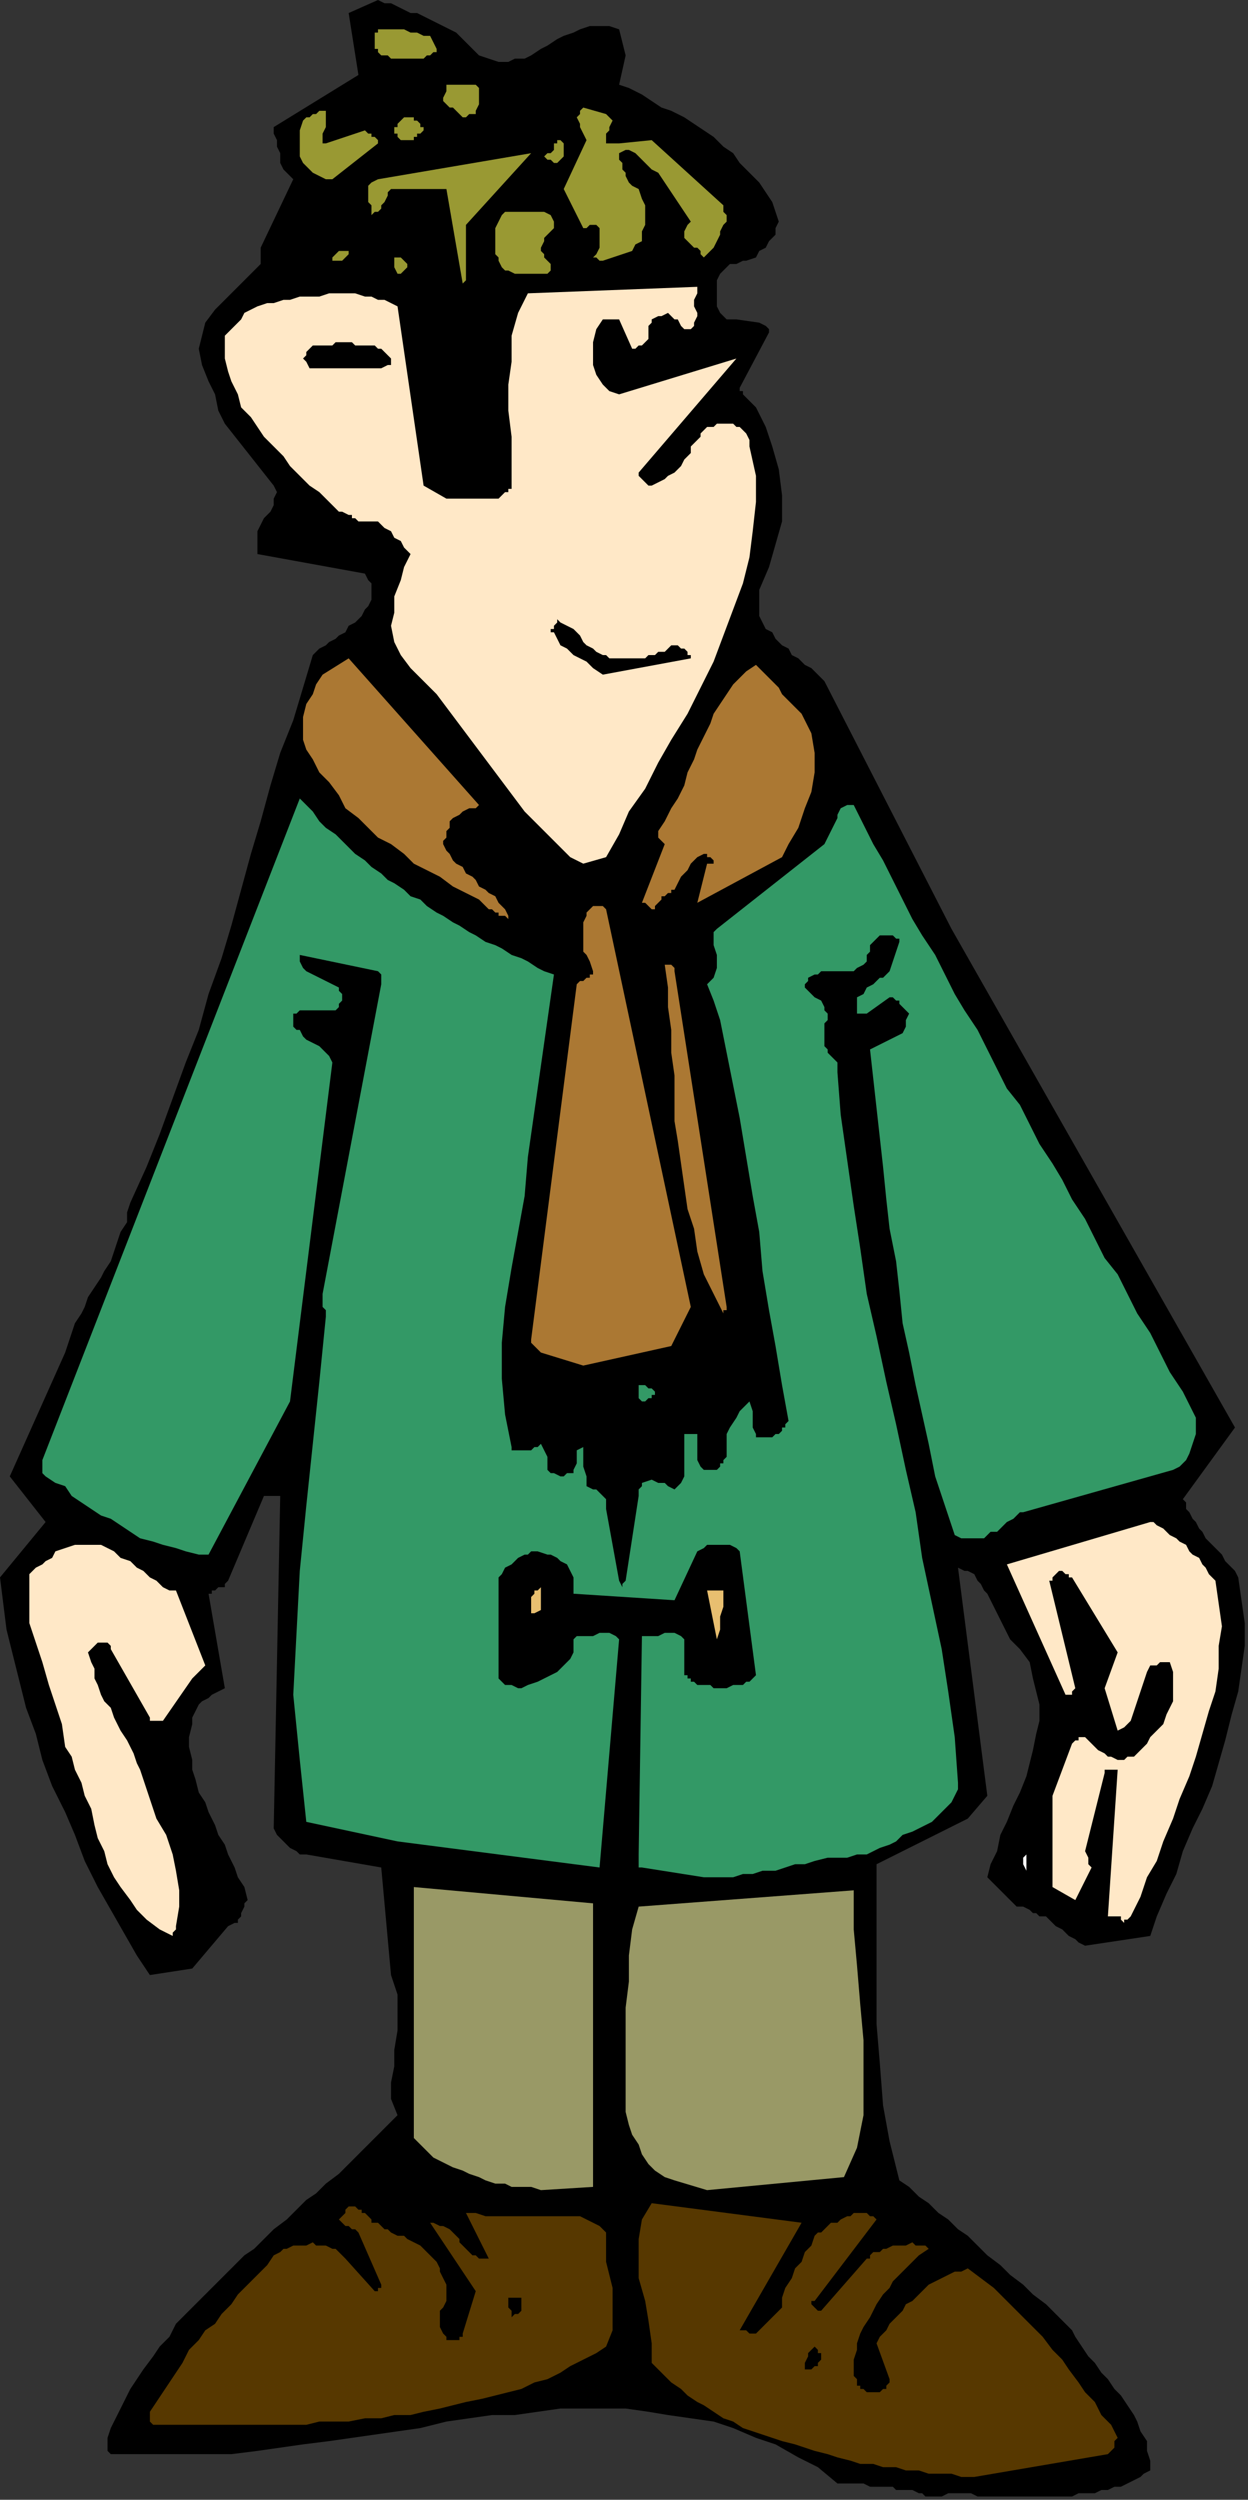 <?xml version="1.0" encoding="UTF-8" standalone="no"?>
<svg
   xmlns:dc="http://purl.org/dc/elements/1.1/"
   xmlns:cc="http://creativecommons.org/ns#"
   xmlns:rdf="http://www.w3.org/1999/02/22-rdf-syntax-ns#"
   xmlns:svg="http://www.w3.org/2000/svg"
   xmlns="http://www.w3.org/2000/svg"
   xmlns:sodipodi="http://sodipodi.sourceforge.net/DTD/sodipodi-0.dtd"
   xmlns:inkscape="http://www.inkscape.org/namespaces/inkscape"
   version="1.0"
   width="101.335mm"
   height="202.935mm"
   id="svg67"
   sodipodi:docname="CMEN131.WMF">
  <rect width="100%" height="100%" fill="#333333" stroke="none"/>
  <sodipodi:namedview
     pagecolor="#ffffff"
     bordercolor="#666666"
     borderopacity="1"
     objecttolerance="10"
     gridtolerance="10"
     guidetolerance="10"
     inkscape:pageopacity="0"
     inkscape:pageshadow="2"
     inkscape:window-width="640"
     inkscape:window-height="480"
     id="namedview69" />
  <defs
     id="defs3">
    <pattern
       id="WMFhbasepattern"
       patternUnits="userSpaceOnUse"
       width="6"
       height="6"
       x="0"
       y="0" />
  </defs>
  <path
     style="fill:#000000;fill-rule:evenodd;fill-opacity:1;stroke:none;"
     d="  M 284,766   L 287,766   L 289,766   L 291,765   L 293,765   L 295,765   L 298,765   L 300,766   L 302,766   L 305,766   L 307,766   L 309,766   L 311,766   L 314,766   L 316,766   L 318,766   L 320,766   L 323,766   L 325,766   L 327,766   L 329,766   L 331,765   L 334,765   L 336,765   L 338,764   L 340,764   L 342,763   L 344,763   L 346,762   L 348,761   L 350,760   L 351,759   L 353,758   L 353,755   L 352,752   L 352,749   L 350,746   L 349,743   L 348,741   L 346,738   L 344,735   L 342,733   L 340,730   L 338,728   L 336,725   L 334,723   L 332,720   L 330,717   L 329,715   L 325,711   L 321,707   L 317,704   L 314,701   L 310,698   L 307,695   L 303,692   L 300,689   L 297,686   L 294,684   L 291,681   L 288,679   L 285,676   L 282,674   L 279,671   L 276,669   L 273,657   L 271,646   L 270,633   L 269,621   L 269,609   L 269,597   L 269,584   L 269,572   L 297,558   L 303,551   L 294,481   L 296,482   L 297,482   L 299,483   L 300,485   L 301,486   L 302,488   L 303,489   L 304,491   L 305,493   L 306,495   L 307,497   L 308,499   L 309,501   L 310,503   L 311,504   L 313,506   L 316,510   L 317,515   L 318,519   L 319,523   L 319,528   L 318,532   L 317,537   L 316,541   L 315,545   L 313,550   L 311,554   L 309,559   L 307,563   L 306,568   L 304,572   L 303,576   L 312,585   L 313,585   L 314,585   L 316,586   L 317,587   L 318,587   L 319,588   L 321,588   L 322,589   L 323,590   L 324,591   L 326,592   L 327,593   L 328,594   L 330,595   L 331,596   L 333,597   L 353,594   L 355,588   L 358,581   L 361,575   L 363,568   L 366,561   L 369,555   L 372,548   L 374,541   L 376,534   L 378,526   L 380,519   L 381,512   L 382,505   L 382,498   L 381,491   L 380,484   L 379,482   L 378,481   L 376,479   L 375,477   L 374,476   L 372,474   L 371,473   L 370,472   L 369,470   L 368,469   L 367,467   L 366,466   L 365,464   L 364,463   L 364,461   L 363,460   L 379,438   L 292,285   L 253,209   L 252,208   L 250,206   L 249,205   L 247,204   L 245,202   L 243,201   L 242,199   L 240,198   L 238,196   L 237,194   L 235,193   L 234,191   L 233,189   L 233,186   L 233,184   L 233,181   L 236,174   L 238,167   L 240,160   L 240,152   L 239,144   L 237,137   L 235,131   L 232,125   L 231,124   L 230,123   L 230,123   L 229,122   L 228,121   L 228,120   L 227,120   L 227,119   L 236,102   L 236,101   L 235,100   L 235,100   L 233,99   L 226,98   L 223,98   L 222,97   L 221,96   L 220,94   L 220,92   L 220,90   L 220,88   L 220,86   L 221,84   L 222,83   L 223,82   L 224,81   L 226,81   L 228,80   L 229,80   L 232,79   L 233,77   L 235,76   L 236,74   L 238,72   L 238,70   L 239,68   L 238,65   L 237,62   L 235,59   L 233,56   L 230,53   L 227,50   L 225,47   L 222,45   L 219,42   L 216,40   L 213,38   L 210,36   L 206,34   L 203,33   L 200,31   L 197,29   L 193,27   L 190,26   L 192,17   L 190,9   L 187,8   L 184,8   L 181,8   L 178,9   L 176,10   L 173,11   L 171,12   L 168,14   L 166,15   L 163,17   L 161,18   L 158,18   L 156,19   L 153,19   L 150,18   L 147,17   L 145,15   L 144,14   L 142,12   L 140,10   L 138,9   L 136,8   L 134,7   L 132,6   L 130,5   L 128,4   L 126,4   L 124,3   L 122,2   L 120,1   L 118,1   L 116,0   L 107,4   L 110,23   L 84,39   L 84,41   L 85,43   L 85,45   L 86,47   L 86,50   L 87,52   L 89,54   L 90,55   L 80,76   L 80,77   L 80,78   L 80,79   L 80,81   L 66,95   L 63,99   L 62,103   L 61,107   L 62,112   L 64,117   L 66,121   L 67,126   L 69,130   L 84,149   L 85,151   L 84,153   L 84,155   L 83,157   L 81,159   L 80,161   L 79,163   L 79,165   L 79,166   L 79,167   L 79,169   L 79,170   L 112,176   L 112,176   L 113,178   L 114,179   L 114,181   L 114,183   L 114,184   L 113,186   L 112,187   L 111,189   L 110,190   L 109,191   L 107,192   L 106,194   L 104,195   L 103,196   L 101,197   L 100,198   L 98,199   L 97,200   L 96,201   L 93,211   L 90,221   L 86,231   L 83,241   L 80,252   L 77,262   L 74,273   L 71,284   L 68,294   L 64,305   L 61,316   L 57,326   L 53,337   L 49,348   L 45,358   L 40,369   L 39,372   L 39,375   L 37,378   L 36,381   L 35,384   L 34,387   L 32,390   L 31,392   L 29,395   L 27,398   L 26,401   L 25,403   L 23,406   L 22,409   L 21,412   L 20,415   L 3,453   L 14,467   L 0,484   L 1,492   L 2,500   L 4,508   L 6,516   L 8,524   L 11,532   L 13,540   L 16,548   L 20,556   L 23,563   L 26,571   L 30,579   L 34,586   L 38,593   L 42,600   L 46,606   L 59,604   L 70,591   L 72,590   L 73,590   L 73,589   L 74,588   L 74,587   L 75,585   L 75,584   L 76,583   L 75,579   L 73,576   L 72,573   L 70,569   L 69,566   L 67,563   L 66,560   L 64,556   L 63,553   L 61,550   L 60,546   L 59,543   L 59,540   L 58,536   L 58,533   L 59,529   L 59,527   L 60,525   L 61,523   L 62,522   L 64,521   L 65,520   L 67,519   L 69,518   L 64,489   L 65,489   L 65,488   L 66,488   L 67,487   L 68,487   L 69,487   L 69,486   L 70,485   L 81,459   L 82,459   L 83,459   L 84,459   L 84,459   L 85,459   L 85,459   L 85,459   L 86,459   L 84,561   L 85,563   L 86,564   L 87,565   L 88,566   L 89,567   L 91,568   L 92,569   L 94,569   L 117,573   L 120,606   L 122,612   L 122,618   L 122,623   L 121,629   L 121,634   L 120,639   L 120,644   L 122,649   L 119,652   L 116,655   L 113,658   L 110,661   L 107,664   L 104,667   L 100,670   L 97,673   L 94,675   L 91,678   L 88,681   L 84,684   L 81,687   L 78,690   L 75,692   L 72,695   L 69,698   L 66,701   L 63,704   L 60,707   L 57,710   L 54,713   L 52,717   L 49,720   L 47,723   L 44,727   L 42,730   L 40,733   L 38,737   L 36,741   L 34,745   L 33,748   L 33,750   L 33,751   L 33,752   L 34,753   L 42,753   L 49,753   L 57,753   L 64,753   L 71,753   L 79,752   L 86,751   L 93,750   L 101,749   L 108,748   L 115,747   L 122,746   L 129,745   L 137,743   L 144,742   L 151,741   L 158,741   L 165,740   L 172,739   L 178,739   L 185,739   L 192,739   L 199,740   L 205,741   L 212,742   L 219,743   L 225,745   L 232,748   L 238,750   L 245,754   L 251,757   L 257,762   L 259,762   L 261,762   L 263,762   L 265,762   L 267,763   L 268,763   L 270,763   L 272,763   L 274,763   L 275,764   L 277,764   L 279,764   L 280,764   L 282,765   L 283,765   L 284,766  z "
     id="path5" />
  <path
     style="fill:#573800;fill-rule:evenodd;fill-opacity:1;stroke:none;"
     d="  M 299,760   L 340,753   L 341,752   L 342,751   L 342,749   L 343,748   L 341,744   L 338,741   L 336,737   L 333,734   L 331,731   L 328,727   L 326,724   L 323,721   L 320,717   L 317,714   L 314,711   L 311,708   L 308,705   L 305,702   L 301,699   L 297,696   L 295,697   L 293,697   L 291,698   L 289,699   L 287,700   L 285,701   L 283,703   L 282,704   L 280,706   L 278,707   L 277,709   L 275,711   L 273,713   L 272,715   L 270,717   L 269,719   L 273,730   L 273,731   L 273,731   L 272,732   L 272,733   L 271,733   L 271,733   L 270,734   L 269,734   L 269,734   L 268,734   L 267,734   L 266,734   L 265,733   L 264,733   L 264,732   L 263,732   L 263,731   L 263,730   L 262,729   L 262,727   L 262,724   L 263,721   L 263,719   L 264,716   L 265,714   L 267,711   L 268,709   L 269,707   L 271,704   L 273,702   L 274,700   L 276,698   L 278,696   L 280,694   L 282,692   L 285,690   L 284,689   L 283,689   L 282,689   L 281,689   L 280,688   L 278,689   L 277,689   L 275,689   L 274,689   L 272,690   L 271,690   L 270,691   L 268,691   L 267,692   L 267,693   L 266,693   L 252,709   L 251,709   L 251,709   L 250,708   L 250,708   L 249,707   L 249,706   L 249,706   L 250,706   L 269,681   L 268,680   L 267,680   L 266,679   L 265,679   L 264,679   L 262,679   L 261,680   L 260,680   L 258,681   L 257,682   L 255,682   L 254,683   L 253,684   L 252,685   L 251,685   L 250,686   L 249,689   L 247,691   L 246,694   L 244,696   L 243,699   L 241,702   L 240,705   L 240,708   L 232,716   L 231,716   L 231,716   L 230,716   L 230,716   L 230,716   L 229,715   L 228,715   L 227,715   L 246,682   L 200,676   L 197,681   L 196,687   L 196,693   L 196,699   L 198,706   L 199,712   L 200,719   L 200,725   L 202,727   L 204,729   L 206,731   L 209,733   L 211,735   L 214,737   L 216,738   L 219,740   L 222,742   L 225,743   L 228,745   L 231,746   L 234,747   L 237,748   L 240,749   L 244,750   L 247,751   L 250,752   L 254,753   L 257,754   L 261,755   L 264,756   L 268,756   L 271,757   L 275,757   L 278,758   L 282,758   L 285,759   L 289,759   L 292,759   L 295,760   L 299,760  z "
     id="path7" />
  <path
     style="fill:#573800;fill-rule:evenodd;fill-opacity:1;stroke:none;"
     d="  M 49,744   L 53,744   L 57,744   L 62,744   L 66,744   L 71,744   L 75,744   L 80,744   L 84,744   L 89,744   L 94,744   L 98,743   L 103,743   L 107,743   L 112,742   L 117,742   L 121,741   L 126,741   L 130,740   L 135,739   L 139,738   L 143,737   L 148,736   L 152,735   L 156,734   L 160,733   L 164,731   L 168,730   L 172,728   L 175,726   L 179,724   L 183,722   L 186,720   L 188,715   L 188,711   L 188,706   L 188,702   L 187,698   L 186,694   L 186,689   L 186,685   L 184,683   L 182,682   L 180,681   L 178,680   L 175,680   L 172,680   L 170,680   L 167,680   L 164,680   L 161,680   L 158,680   L 155,680   L 152,680   L 149,680   L 146,679   L 143,679   L 150,693   L 149,693   L 147,693   L 146,692   L 145,692   L 144,691   L 143,690   L 142,689   L 141,688   L 141,687   L 140,686   L 139,685   L 138,684   L 136,683   L 135,683   L 133,682   L 132,682   L 146,703   L 142,716   L 142,716   L 142,717   L 141,717   L 141,717   L 141,718   L 140,718   L 139,718   L 137,718   L 137,717   L 136,716   L 135,714   L 135,712   L 135,710   L 135,709   L 136,708   L 137,706   L 137,705   L 137,703   L 137,701   L 136,699   L 135,697   L 135,696   L 134,694   L 133,693   L 131,691   L 130,690   L 129,689   L 127,688   L 125,687   L 124,686   L 122,686   L 120,685   L 119,684   L 118,684   L 117,683   L 117,683   L 116,682   L 116,682   L 115,682   L 115,682   L 114,682   L 114,681   L 114,681   L 113,680   L 112,679   L 111,679   L 111,678   L 110,678   L 109,677   L 108,677   L 107,677   L 107,677   L 106,678   L 106,679   L 105,680   L 104,681   L 105,682   L 105,682   L 105,682   L 106,683   L 107,683   L 108,684   L 109,684   L 110,685   L 117,701   L 117,702   L 116,702   L 116,703   L 115,703   L 106,693   L 105,692   L 104,691   L 103,690   L 102,690   L 100,689   L 99,689   L 97,689   L 96,688   L 94,689   L 93,689   L 91,689   L 90,689   L 88,690   L 87,690   L 86,691   L 84,692   L 82,695   L 79,698   L 76,701   L 73,704   L 71,707   L 68,710   L 66,713   L 63,715   L 61,718   L 58,721   L 56,725   L 54,728   L 52,731   L 50,734   L 48,737   L 46,740   L 46,741   L 46,743   L 47,744   L 49,744  z "
     id="path9" />
  <path
     style="fill:#000000;fill-rule:evenodd;fill-opacity:1;stroke:none;"
     d="  M 250,726   L 251,726   L 251,725   L 252,724   L 252,723   L 252,722   L 251,722   L 251,721   L 250,720   L 248,722   L 248,723   L 247,725   L 247,727   L 248,727   L 249,727   L 250,726   L 250,726  z "
     id="path11" />
  <path
     style="fill:#000000;fill-rule:evenodd;fill-opacity:1;stroke:none;"
     d="  M 160,709   L 160,708   L 160,708   L 160,708   L 160,708   L 160,707   L 160,706   L 160,705   L 160,705   L 159,705   L 158,705   L 158,705   L 157,705   L 157,705   L 156,705   L 156,706   L 156,706   L 156,707   L 156,708   L 157,709   L 157,711   L 158,710   L 159,710   L 160,709   L 160,709  z "
     id="path13" />
  <path
     style="fill:#999966;fill-rule:evenodd;fill-opacity:1;stroke:none;"
     d="  M 166,672   L 182,671   L 182,584   L 127,579   L 127,656   L 129,658   L 131,660   L 133,662   L 135,663   L 137,664   L 139,665   L 142,666   L 144,667   L 147,668   L 149,669   L 152,670   L 155,670   L 157,671   L 160,671   L 163,671   L 166,672  z "
     id="path15" />
  <path
     style="fill:#999966;fill-rule:evenodd;fill-opacity:1;stroke:none;"
     d="  M 217,672   L 259,668   L 263,659   L 265,649   L 265,638   L 265,626   L 264,615   L 263,603   L 262,592   L 262,580   L 196,585   L 194,592   L 193,600   L 193,608   L 192,616   L 192,624   L 192,632   L 192,640   L 192,648   L 193,652   L 194,655   L 196,658   L 197,661   L 199,664   L 201,666   L 204,668   L 207,669   L 217,672  z "
     id="path17" />
  <path
     style="fill:#ffe8c7;fill-rule:evenodd;fill-opacity:1;stroke:none;"
     d="  M 53,594   L 53,593   L 54,592   L 54,591   L 54,591   L 55,585   L 55,580   L 54,574   L 53,569   L 51,563   L 48,558   L 46,552   L 44,546   L 43,543   L 42,541   L 41,538   L 40,536   L 39,534   L 37,531   L 36,529   L 35,527   L 34,524   L 32,522   L 31,520   L 30,517   L 29,515   L 29,512   L 28,510   L 27,507   L 27,507   L 28,506   L 29,505   L 30,504   L 31,504   L 32,504   L 32,504   L 33,504   L 33,504   L 34,505   L 34,505   L 34,506   L 46,527   L 46,528   L 46,528   L 47,528   L 47,528   L 48,528   L 49,528   L 50,528   L 50,528   L 59,515   L 59,515   L 59,515   L 59,515   L 60,514   L 60,514   L 61,513   L 62,512   L 63,511   L 54,488   L 52,488   L 50,487   L 48,485   L 46,484   L 44,482   L 42,481   L 40,479   L 37,478   L 35,476   L 33,475   L 31,474   L 28,474   L 26,474   L 23,474   L 20,475   L 17,476   L 16,478   L 14,479   L 13,480   L 11,481   L 10,482   L 9,483   L 9,484   L 9,485   L 9,492   L 9,498   L 11,504   L 13,510   L 15,517   L 17,523   L 19,529   L 20,536   L 22,539   L 23,543   L 25,547   L 26,551   L 28,555   L 29,560   L 30,564   L 32,568   L 33,572   L 35,576   L 37,579   L 40,583   L 42,586   L 45,589   L 49,592   L 53,594   L 53,594   L 53,594   L 53,594   L 53,594  z "
     id="path19" />
  <path
     style="fill:#ffe8c7;fill-rule:evenodd;fill-opacity:1;stroke:none;"
     d="  M 345,590   L 345,589   L 346,589   L 347,588   L 347,588   L 350,582   L 352,576   L 355,571   L 357,565   L 360,558   L 362,552   L 365,545   L 367,539   L 369,532   L 371,525   L 373,519   L 374,512   L 374,505   L 375,499   L 374,492   L 373,485   L 372,484   L 371,483   L 370,481   L 369,480   L 368,478   L 366,477   L 365,476   L 364,474   L 362,473   L 361,472   L 359,471   L 358,470   L 357,469   L 355,468   L 354,467   L 353,467   L 309,480   L 327,520   L 328,520   L 329,520   L 329,519   L 330,518   L 322,485   L 322,485   L 323,485   L 323,484   L 325,482   L 325,482   L 325,482   L 325,482   L 326,482   L 327,483   L 328,483   L 328,484   L 329,484   L 343,507   L 339,518   L 343,531   L 345,530   L 347,528   L 348,525   L 349,522   L 350,519   L 351,516   L 352,513   L 353,511   L 354,511   L 354,511   L 355,511   L 356,510   L 357,510   L 358,510   L 358,510   L 359,510   L 360,513   L 360,516   L 360,519   L 360,522   L 358,526   L 357,529   L 355,531   L 353,533   L 352,535   L 351,536   L 350,537   L 349,538   L 348,539   L 347,539   L 346,539   L 345,540   L 343,540   L 341,539   L 340,539   L 339,538   L 337,537   L 336,536   L 335,535   L 333,533   L 332,533   L 331,533   L 331,534   L 330,534   L 330,534   L 330,534   L 329,535   L 329,535   L 323,551   L 323,579   L 330,583   L 335,573   L 335,573   L 334,572   L 334,570   L 333,568   L 339,544   L 339,544   L 339,543   L 339,543   L 340,543   L 340,543   L 341,543   L 342,543   L 343,543   L 340,588   L 341,588   L 342,588   L 342,588   L 343,588   L 343,588   L 344,588   L 344,589   L 345,590  z "
     id="path21" />
  <path
     style="fill:#ffffff;fill-rule:evenodd;fill-opacity:1;stroke:none;"
     d="  M 315,576   L 315,574   L 315,573   L 315,571   L 315,569   L 314,570   L 314,571   L 314,572   L 315,574   L 315,576   L 315,577   L 315,577   L 315,576  z "
     id="path23" />
  <path
     style="fill:#339966;fill-rule:evenodd;fill-opacity:1;stroke:none;"
     d="  M 216,576   L 219,576   L 222,576   L 225,576   L 228,575   L 231,575   L 234,574   L 238,574   L 241,573   L 244,572   L 247,572   L 250,571   L 254,570   L 257,570   L 260,570   L 263,569   L 266,569   L 268,568   L 270,567   L 273,566   L 275,565   L 277,563   L 280,562   L 282,561   L 284,560   L 286,559   L 288,557   L 289,556   L 291,554   L 292,553   L 293,551   L 294,549   L 294,547   L 293,533   L 291,519   L 289,506   L 286,492   L 283,478   L 281,464   L 278,451   L 275,437   L 272,424   L 269,410   L 266,397   L 264,383   L 262,370   L 260,356   L 258,342   L 257,329   L 257,327   L 257,326   L 256,325   L 255,324   L 254,323   L 254,322   L 253,321   L 253,318   L 253,318   L 253,317   L 253,316   L 253,314   L 254,313   L 254,311   L 253,310   L 253,309   L 252,307   L 250,306   L 249,305   L 247,303   L 247,302   L 248,301   L 248,300   L 250,299   L 251,299   L 252,298   L 253,298   L 255,298   L 256,298   L 258,298   L 260,298   L 262,298   L 263,297   L 265,296   L 266,295   L 266,293   L 267,292   L 267,290   L 268,289   L 269,288   L 270,287   L 271,287   L 272,287   L 273,287   L 274,287   L 275,288   L 276,288   L 276,289   L 273,298   L 272,299   L 271,300   L 270,300   L 269,301   L 268,302   L 266,303   L 265,305   L 263,306   L 263,307   L 263,308   L 263,309   L 263,310   L 263,310   L 263,311   L 264,311   L 266,311   L 273,306   L 274,306   L 275,307   L 276,307   L 276,308   L 277,309   L 278,310   L 278,310   L 279,311   L 278,313   L 278,315   L 277,317   L 275,318   L 273,319   L 271,320   L 269,321   L 267,322   L 268,331   L 269,340   L 270,349   L 271,358   L 272,368   L 273,377   L 275,387   L 276,396   L 277,406   L 279,415   L 281,425   L 283,434   L 285,443   L 287,453   L 290,462   L 293,471   L 295,472   L 296,472   L 298,472   L 299,472   L 300,472   L 302,472   L 303,471   L 304,470   L 306,470   L 307,469   L 308,468   L 309,467   L 311,466   L 312,465   L 313,464   L 314,464   L 360,451   L 362,450   L 364,448   L 365,446   L 366,443   L 367,440   L 367,438   L 367,435   L 366,433   L 363,427   L 359,421   L 356,415   L 353,409   L 349,403   L 346,397   L 343,391   L 339,386   L 336,380   L 333,374   L 329,368   L 326,362   L 323,357   L 319,351   L 316,345   L 313,339   L 309,334   L 306,328   L 303,322   L 300,316   L 296,310   L 293,305   L 290,299   L 287,293   L 283,287   L 280,282   L 277,276   L 274,270   L 271,264   L 268,259   L 265,253   L 262,247   L 260,247   L 258,248   L 257,250   L 257,251   L 256,253   L 255,255   L 254,257   L 253,259   L 220,285   L 219,286   L 219,288   L 219,290   L 220,293   L 220,295   L 220,297   L 219,300   L 217,302   L 219,307   L 221,313   L 222,318   L 223,323   L 224,328   L 225,333   L 226,338   L 227,343   L 229,355   L 231,367   L 233,378   L 234,390   L 236,402   L 238,413   L 240,425   L 242,436   L 241,437   L 241,438   L 240,438   L 240,439   L 239,440   L 238,440   L 237,441   L 236,441   L 236,441   L 235,441   L 235,441   L 234,441   L 233,441   L 233,441   L 232,441   L 232,440   L 231,438   L 231,436   L 231,433   L 230,430   L 228,432   L 227,433   L 226,435   L 224,438   L 223,440   L 223,442   L 223,445   L 223,447   L 222,448   L 222,448   L 222,449   L 221,449   L 221,450   L 220,451   L 219,451   L 217,451   L 217,451   L 216,451   L 215,450   L 214,448   L 214,440   L 213,440   L 213,440   L 212,440   L 212,440   L 211,440   L 211,440   L 211,440   L 210,440   L 210,453   L 209,455   L 208,456   L 207,457   L 205,456   L 204,455   L 202,455   L 200,454   L 197,455   L 197,455   L 197,456   L 196,457   L 196,459   L 192,485   L 191,486   L 191,486   L 191,487   L 190,485   L 186,463   L 186,461   L 186,460   L 185,459   L 185,459   L 184,458   L 183,457   L 182,457   L 180,456   L 180,453   L 179,450   L 179,447   L 179,444   L 177,445   L 177,447   L 177,449   L 176,451   L 176,451   L 176,452   L 176,452   L 175,452   L 175,452   L 174,452   L 173,453   L 172,453   L 170,452   L 169,452   L 168,451   L 168,449   L 168,448   L 168,447   L 167,445   L 166,443   L 166,443   L 165,444   L 165,444   L 164,444   L 164,444   L 163,445   L 162,445   L 162,445   L 161,445   L 160,445   L 160,445   L 159,445   L 158,445   L 158,445   L 157,445   L 157,444   L 155,434   L 154,423   L 154,412   L 155,401   L 157,389   L 159,378   L 161,367   L 162,355   L 163,348   L 164,341   L 165,334   L 166,327   L 167,320   L 168,313   L 169,306   L 170,299   L 167,298   L 165,297   L 162,295   L 160,294   L 157,293   L 154,291   L 152,290   L 149,289   L 146,287   L 144,286   L 141,284   L 139,283   L 136,281   L 134,280   L 131,278   L 129,276   L 126,275   L 124,273   L 121,271   L 119,270   L 117,268   L 114,266   L 112,264   L 109,262   L 107,260   L 105,258   L 103,256   L 100,254   L 98,252   L 96,249   L 94,247   L 92,245   L 13,448   L 13,450   L 13,451   L 13,452   L 14,453   L 17,455   L 20,456   L 22,459   L 25,461   L 28,463   L 31,465   L 34,466   L 37,468   L 40,470   L 43,472   L 47,473   L 50,474   L 54,475   L 57,476   L 61,477   L 64,477   L 89,430   L 102,326   L 101,324   L 100,323   L 99,322   L 98,321   L 96,320   L 94,319   L 93,318   L 92,316   L 91,316   L 90,315   L 90,313   L 90,311   L 91,311   L 92,310   L 94,310   L 95,310   L 97,310   L 99,310   L 100,310   L 102,310   L 103,310   L 104,309   L 104,308   L 105,307   L 105,307   L 105,305   L 104,304   L 104,303   L 94,298   L 93,297   L 92,295   L 92,294   L 92,293   L 116,298   L 116,298   L 117,299   L 117,300   L 117,302   L 99,397   L 99,399   L 99,401   L 100,402   L 100,404   L 98,424   L 96,443   L 94,462   L 92,482   L 91,501   L 90,520   L 92,540   L 94,559   L 122,565   L 184,573   L 190,503   L 189,502   L 187,501   L 185,501   L 184,501   L 182,502   L 181,502   L 180,502   L 179,502   L 177,502   L 176,503   L 176,505   L 176,507   L 175,509   L 173,511   L 171,513   L 169,514   L 167,515   L 165,516   L 162,517   L 160,518   L 159,518   L 157,517   L 156,517   L 155,517   L 154,516   L 154,516   L 153,515   L 153,514   L 153,484   L 154,483   L 155,481   L 157,480   L 158,479   L 159,478   L 161,477   L 162,477   L 163,476   L 165,476   L 168,477   L 169,477   L 171,478   L 172,479   L 174,480   L 175,482   L 176,484   L 176,485   L 176,486   L 176,488   L 176,489   L 207,491   L 214,476   L 216,475   L 217,474   L 219,474   L 220,474   L 222,474   L 224,474   L 226,475   L 227,476   L 232,514   L 231,515   L 231,515   L 230,516   L 229,516   L 228,517   L 227,517   L 226,517   L 225,517   L 223,518   L 222,518   L 221,518   L 219,518   L 218,517   L 217,517   L 215,517   L 214,517   L 213,516   L 212,516   L 212,515   L 211,515   L 211,514   L 210,514   L 210,514   L 210,514   L 210,503   L 209,502   L 207,501   L 206,501   L 204,501   L 202,502   L 201,502   L 199,502   L 197,502   L 196,569   L 196,571   L 196,572   L 196,573   L 197,573   L 216,576  z "
     id="path25" />
  <path
     style="fill:#e8bf70;fill-rule:evenodd;fill-opacity:1;stroke:none;"
     d="  M 220,503   L 221,500   L 221,496   L 222,493   L 222,488   L 221,488   L 221,488   L 220,488   L 220,488   L 220,488   L 219,488   L 218,488   L 217,488   L 220,503  z "
     id="path27" />
  <path
     style="fill:#e8bf70;fill-rule:evenodd;fill-opacity:1;stroke:none;"
     d="  M 166,494   L 166,487   L 165,488   L 164,488   L 164,489   L 163,490   L 163,491   L 163,492   L 163,493   L 163,494   L 163,495   L 164,495   L 164,495   L 166,494  z "
     id="path29" />
  <path
     style="fill:#339966;fill-rule:evenodd;fill-opacity:1;stroke:none;"
     d="  M 200,429   L 200,428   L 201,428   L 201,427   L 200,426   L 200,426   L 199,426   L 198,425   L 197,425   L 197,425   L 197,425   L 196,425   L 196,426   L 196,427   L 196,428   L 196,429   L 197,430   L 198,430   L 199,429   L 200,429   L 200,429  z "
     id="path31" />
  <path
     style="fill:#ab7833;fill-rule:evenodd;fill-opacity:1;stroke:none;"
     d="  M 179,419   L 206,413   L 212,401   L 186,279   L 185,278   L 185,278   L 184,278   L 183,278   L 182,278   L 181,279   L 180,280   L 180,281   L 179,283   L 179,286   L 179,288   L 179,291   L 179,292   L 180,293   L 181,295   L 182,298   L 182,299   L 181,299   L 181,300   L 181,300   L 180,300   L 179,301   L 178,301   L 177,302   L 163,411   L 163,411   L 163,412   L 164,413   L 166,415   L 179,419  z "
     id="path33" />
  <path
     style="fill:#ab7833;fill-rule:evenodd;fill-opacity:1;stroke:none;"
     d="  M 223,401   L 207,298   L 207,297   L 206,296   L 205,296   L 204,296   L 205,303   L 205,309   L 206,316   L 206,323   L 207,330   L 207,337   L 207,344   L 208,350   L 209,357   L 210,364   L 211,371   L 213,377   L 214,384   L 216,391   L 219,397   L 222,403   L 222,403   L 222,402   L 223,402   L 223,401  z "
     id="path35" />
  <path
     style="fill:#ab7833;fill-rule:evenodd;fill-opacity:1;stroke:none;"
     d="  M 156,281   L 155,279   L 154,278   L 153,277   L 152,275   L 150,274   L 149,273   L 147,272   L 146,270   L 145,269   L 143,268   L 142,266   L 140,265   L 139,264   L 138,262   L 137,261   L 136,259   L 136,258   L 137,257   L 137,256   L 137,255   L 138,254   L 138,252   L 139,251   L 141,250   L 142,249   L 144,248   L 146,248   L 147,247   L 107,202   L 99,207   L 97,210   L 96,213   L 94,216   L 93,220   L 93,223   L 93,227   L 94,230   L 96,233   L 98,237   L 101,240   L 104,244   L 106,248   L 110,251   L 113,254   L 116,257   L 120,259   L 124,262   L 127,265   L 131,267   L 135,269   L 139,272   L 143,274   L 147,276   L 150,279   L 151,279   L 152,280   L 153,280   L 153,281   L 154,281   L 154,281   L 155,281   L 156,282   L 156,281   L 156,281   L 156,281   L 156,281  z "
     id="path37" />
  <path
     style="fill:#ab7833;fill-rule:evenodd;fill-opacity:1;stroke:none;"
     d="  M 202,277   L 203,276   L 203,275   L 204,275   L 205,274   L 206,274   L 206,273   L 207,273   L 207,273   L 208,271   L 209,269   L 210,268   L 211,267   L 212,265   L 213,264   L 214,263   L 216,262   L 216,262   L 217,262   L 217,263   L 218,263   L 219,264   L 219,265   L 218,265   L 217,265   L 214,277   L 240,263   L 242,259   L 245,254   L 247,248   L 249,243   L 250,237   L 250,231   L 249,225   L 246,219   L 244,217   L 242,215   L 240,213   L 239,211   L 237,209   L 235,207   L 233,205   L 232,204   L 229,206   L 227,208   L 225,210   L 223,213   L 221,216   L 219,219   L 218,222   L 216,226   L 214,230   L 213,233   L 211,237   L 210,241   L 208,245   L 206,248   L 204,252   L 202,255   L 202,256   L 202,257   L 203,258   L 204,259   L 197,277   L 197,277   L 198,277   L 199,278   L 199,278   L 200,279   L 201,279   L 201,278   L 202,277  z "
     id="path39" />
  <path
     style="fill:#ffe8c7;fill-rule:evenodd;fill-opacity:1;stroke:none;"
     d="  M 179,265   L 186,263   L 190,256   L 193,249   L 198,242   L 202,234   L 206,227   L 211,219   L 215,211   L 219,203   L 222,195   L 225,187   L 228,179   L 230,171   L 231,163   L 232,154   L 232,146   L 230,137   L 230,135   L 229,133   L 228,132   L 227,131   L 227,131   L 226,131   L 226,131   L 226,131   L 225,130   L 225,130   L 224,130   L 223,130   L 223,130   L 222,130   L 221,130   L 221,130   L 220,130   L 219,131   L 218,131   L 217,131   L 216,132   L 215,133   L 215,134   L 214,135   L 213,136   L 212,137   L 212,139   L 211,140   L 210,141   L 209,143   L 208,144   L 207,145   L 205,146   L 204,147   L 202,148   L 200,149   L 199,149   L 198,148   L 198,148   L 197,147   L 197,147   L 196,146   L 196,145   L 196,145   L 226,110   L 190,121   L 187,120   L 185,118   L 183,115   L 182,112   L 182,108   L 182,105   L 183,101   L 185,98   L 185,98   L 186,98   L 186,98   L 187,98   L 188,98   L 188,98   L 189,98   L 190,98   L 194,107   L 195,107   L 195,107   L 196,106   L 197,106   L 198,105   L 199,104   L 199,103   L 199,101   L 199,100   L 200,99   L 200,98   L 202,97   L 203,97   L 205,96   L 206,97   L 207,98   L 208,98   L 209,100   L 210,101   L 212,101   L 213,100   L 213,99   L 214,97   L 214,96   L 213,94   L 213,92   L 214,90   L 214,88   L 162,90   L 159,96   L 157,103   L 157,111   L 156,118   L 156,126   L 157,134   L 157,141   L 157,149   L 157,149   L 157,149   L 157,150   L 156,150   L 156,151   L 155,151   L 154,152   L 153,153   L 137,153   L 130,149   L 122,94   L 120,93   L 118,92   L 116,92   L 114,91   L 112,91   L 109,90   L 107,90   L 104,90   L 101,90   L 98,91   L 95,91   L 92,91   L 89,92   L 87,92   L 84,93   L 82,93   L 79,94   L 77,95   L 75,96   L 74,98   L 72,100   L 71,101   L 69,103   L 69,106   L 69,110   L 70,114   L 71,117   L 73,121   L 74,125   L 77,128   L 79,131   L 81,134   L 84,137   L 87,140   L 89,143   L 92,146   L 95,149   L 98,151   L 101,154   L 104,157   L 105,157   L 107,158   L 108,158   L 108,159   L 109,159   L 110,160   L 110,160   L 110,160   L 110,160   L 110,160   L 111,160   L 111,160   L 112,160   L 113,160   L 113,160   L 114,160   L 116,160   L 117,161   L 118,162   L 120,163   L 121,165   L 123,166   L 124,168   L 126,170   L 124,174   L 123,178   L 121,183   L 121,188   L 120,192   L 121,197   L 123,201   L 126,205   L 130,209   L 134,213   L 137,217   L 140,221   L 143,225   L 146,229   L 149,233   L 152,237   L 155,241   L 158,245   L 161,249   L 165,253   L 168,256   L 171,259   L 175,263   L 179,265  z "
     id="path41" />
  <path
     style="fill:#000000;fill-rule:evenodd;fill-opacity:1;stroke:none;"
     d="  M 185,207   L 212,202   L 212,201   L 211,201   L 211,200   L 211,200   L 210,199   L 209,199   L 208,198   L 207,198   L 206,198   L 205,199   L 204,200   L 202,200   L 201,201   L 199,201   L 198,202   L 196,202   L 195,202   L 193,202   L 192,202   L 190,202   L 189,202   L 187,202   L 186,201   L 185,201   L 183,200   L 182,199   L 180,198   L 179,197   L 178,195   L 176,193   L 174,192   L 172,191   L 171,190   L 171,191   L 170,192   L 170,193   L 169,193   L 169,194   L 170,194   L 170,194   L 171,196   L 172,198   L 174,199   L 176,201   L 178,202   L 180,203   L 182,205   L 185,207   L 185,207   L 185,207   L 185,207   L 185,207  z "
     id="path43" />
  <path
     style="fill:#000000;fill-rule:evenodd;fill-opacity:1;stroke:none;"
     d="  M 99,113   L 117,113   L 119,112   L 120,112   L 120,111   L 120,110   L 119,109   L 118,108   L 117,107   L 116,107   L 115,106   L 114,106   L 112,106   L 111,106   L 109,106   L 108,105   L 106,105   L 105,105   L 103,105   L 102,106   L 100,106   L 99,106   L 97,106   L 96,106   L 95,107   L 94,108   L 94,109   L 93,110   L 94,111   L 95,113   L 95,113   L 95,113   L 96,113   L 97,113   L 97,113   L 98,113   L 99,113   L 99,113  z "
     id="path45" />
  <path
     style="fill:#999933;fill-rule:evenodd;fill-opacity:1;stroke:none;"
     d="  M 143,86   L 143,69   L 163,47   L 116,55   L 114,56   L 113,57   L 113,59   L 113,60   L 113,62   L 114,63   L 114,64   L 114,66   L 115,65   L 116,65   L 117,64   L 117,63   L 118,62   L 119,60   L 119,59   L 120,58   L 137,58   L 142,87   L 142,87   L 142,87   L 143,86   L 143,86  z "
     id="path47" />
  <path
     style="fill:#999933;fill-rule:evenodd;fill-opacity:1;stroke:none;"
     d="  M 122,84   L 122,84   L 123,84   L 124,83   L 124,83   L 125,82   L 125,82   L 125,81   L 125,81   L 124,80   L 124,80   L 123,79   L 122,79   L 121,79   L 121,80   L 121,82   L 122,84   L 122,84   L 122,84   L 122,84   L 122,84  z "
     id="path49" />
  <path
     style="fill:#999933;fill-rule:evenodd;fill-opacity:1;stroke:none;"
     d="  M 160,84   L 161,84   L 161,84   L 162,84   L 163,84   L 163,84   L 164,84   L 165,84   L 166,84   L 168,84   L 169,83   L 169,82   L 169,81   L 168,80   L 167,79   L 167,78   L 166,77   L 166,76   L 167,74   L 167,73   L 168,72   L 169,71   L 170,70   L 170,69   L 170,68   L 169,66   L 167,65   L 165,65   L 164,65   L 162,65   L 161,65   L 159,65   L 157,65   L 155,65   L 154,66   L 153,68   L 152,70   L 152,71   L 152,73   L 152,75   L 152,77   L 152,78   L 153,79   L 153,80   L 154,82   L 155,83   L 156,83   L 158,84   L 160,84  z "
     id="path51" />
  <path
     style="fill:#999933;fill-rule:evenodd;fill-opacity:1;stroke:none;"
     d="  M 102,80   L 103,80   L 104,80   L 104,80   L 105,80   L 106,79   L 106,79   L 107,78   L 107,77   L 106,77   L 106,77   L 105,77   L 104,77   L 104,77   L 103,78   L 103,78   L 102,79   L 102,79   L 102,79   L 102,80   L 102,80  z "
     id="path53" />
  <path
     style="fill:#999933;fill-rule:evenodd;fill-opacity:1;stroke:none;"
     d="  M 185,80   L 194,77   L 195,75   L 197,74   L 197,71   L 198,69   L 198,66   L 198,63   L 197,61   L 196,58   L 194,57   L 193,56   L 192,54   L 192,53   L 191,52   L 191,50   L 190,49   L 190,47   L 192,46   L 193,46   L 195,47   L 196,48   L 197,49   L 199,51   L 200,52   L 202,53   L 212,68   L 211,69   L 211,69   L 210,71   L 210,73   L 211,74   L 212,75   L 212,75   L 213,76   L 214,76   L 215,77   L 215,78   L 216,79   L 217,78   L 218,77   L 219,76   L 220,74   L 221,72   L 221,71   L 222,69   L 223,68   L 223,66   L 222,65   L 222,64   L 222,63   L 200,43   L 190,44   L 189,44   L 188,44   L 188,44   L 187,44   L 187,44   L 186,44   L 186,43   L 186,43   L 186,42   L 186,41   L 187,40   L 187,39   L 187,39   L 188,37   L 187,36   L 186,35   L 179,33   L 179,33   L 178,34   L 178,35   L 177,36   L 178,38   L 178,39   L 179,41   L 180,43   L 173,58   L 179,70   L 180,70   L 180,70   L 181,69   L 182,69   L 183,69   L 184,70   L 184,72   L 184,73   L 184,75   L 184,76   L 183,78   L 182,79   L 182,79   L 183,79   L 184,80   L 185,80  z "
     id="path55" />
  <path
     style="fill:#999933;fill-rule:evenodd;fill-opacity:1;stroke:none;"
     d="  M 102,55   L 116,44   L 116,43   L 116,43   L 115,42   L 115,42   L 114,42   L 114,41   L 113,41   L 112,40   L 100,44   L 99,44   L 99,43   L 99,42   L 99,41   L 100,39   L 100,38   L 100,36   L 100,35   L 100,34   L 99,34   L 98,34   L 97,35   L 96,35   L 95,36   L 95,36   L 94,36   L 93,37   L 92,40   L 92,42   L 92,44   L 92,46   L 92,48   L 93,50   L 94,51   L 96,53   L 98,54   L 100,55   L 102,55   L 102,55   L 102,55   L 102,55   L 102,55  z "
     id="path57" />
  <path
     style="fill:#999933;fill-rule:evenodd;fill-opacity:1;stroke:none;"
     d="  M 170,50   L 171,50   L 172,49   L 173,48   L 173,47   L 173,46   L 173,45   L 173,44   L 172,43   L 171,43   L 171,44   L 170,44   L 170,45   L 170,46   L 169,47   L 168,47   L 167,48   L 168,49   L 169,49   L 170,50   L 170,50  z "
     id="path59" />
  <path
     style="fill:#999933;fill-rule:evenodd;fill-opacity:1;stroke:none;"
     d="  M 126,43   L 126,43   L 126,43   L 127,43   L 127,42   L 128,42   L 128,41   L 129,41   L 130,40   L 130,40   L 130,39   L 129,39   L 129,38   L 128,37   L 127,37   L 127,36   L 126,36   L 125,36   L 125,36   L 124,36   L 123,37   L 123,37   L 122,38   L 122,38   L 122,39   L 121,39   L 121,40   L 121,41   L 122,41   L 122,42   L 123,43   L 125,43   L 126,43  z "
     id="path61" />
  <path
     style="fill:#999933;fill-rule:evenodd;fill-opacity:1;stroke:none;"
     d="  M 146,35   L 146,34   L 147,32   L 147,31   L 147,30   L 147,29   L 147,28   L 147,27   L 146,26   L 145,26   L 144,26   L 143,26   L 142,26   L 141,26   L 140,26   L 139,26   L 137,26   L 137,26   L 137,27   L 137,28   L 136,30   L 136,31   L 137,32   L 137,32   L 138,33   L 139,33   L 140,34   L 141,35   L 142,36   L 142,36   L 142,36   L 143,36   L 144,35   L 145,35   L 145,35   L 146,35   L 146,35  z "
     id="path63" />
  <path
     style="fill:#999933;fill-rule:evenodd;fill-opacity:1;stroke:none;"
     d="  M 120,18   L 130,18   L 131,17   L 132,17   L 132,17   L 133,16   L 134,16   L 134,15   L 133,13   L 132,11   L 130,11   L 128,10   L 126,10   L 124,9   L 122,9   L 120,9   L 118,9   L 116,9   L 116,10   L 115,10   L 115,12   L 115,14   L 115,14   L 115,15   L 116,15   L 116,16   L 117,17   L 118,17   L 119,17   L 120,18  z "
     id="path65" />
</svg>
